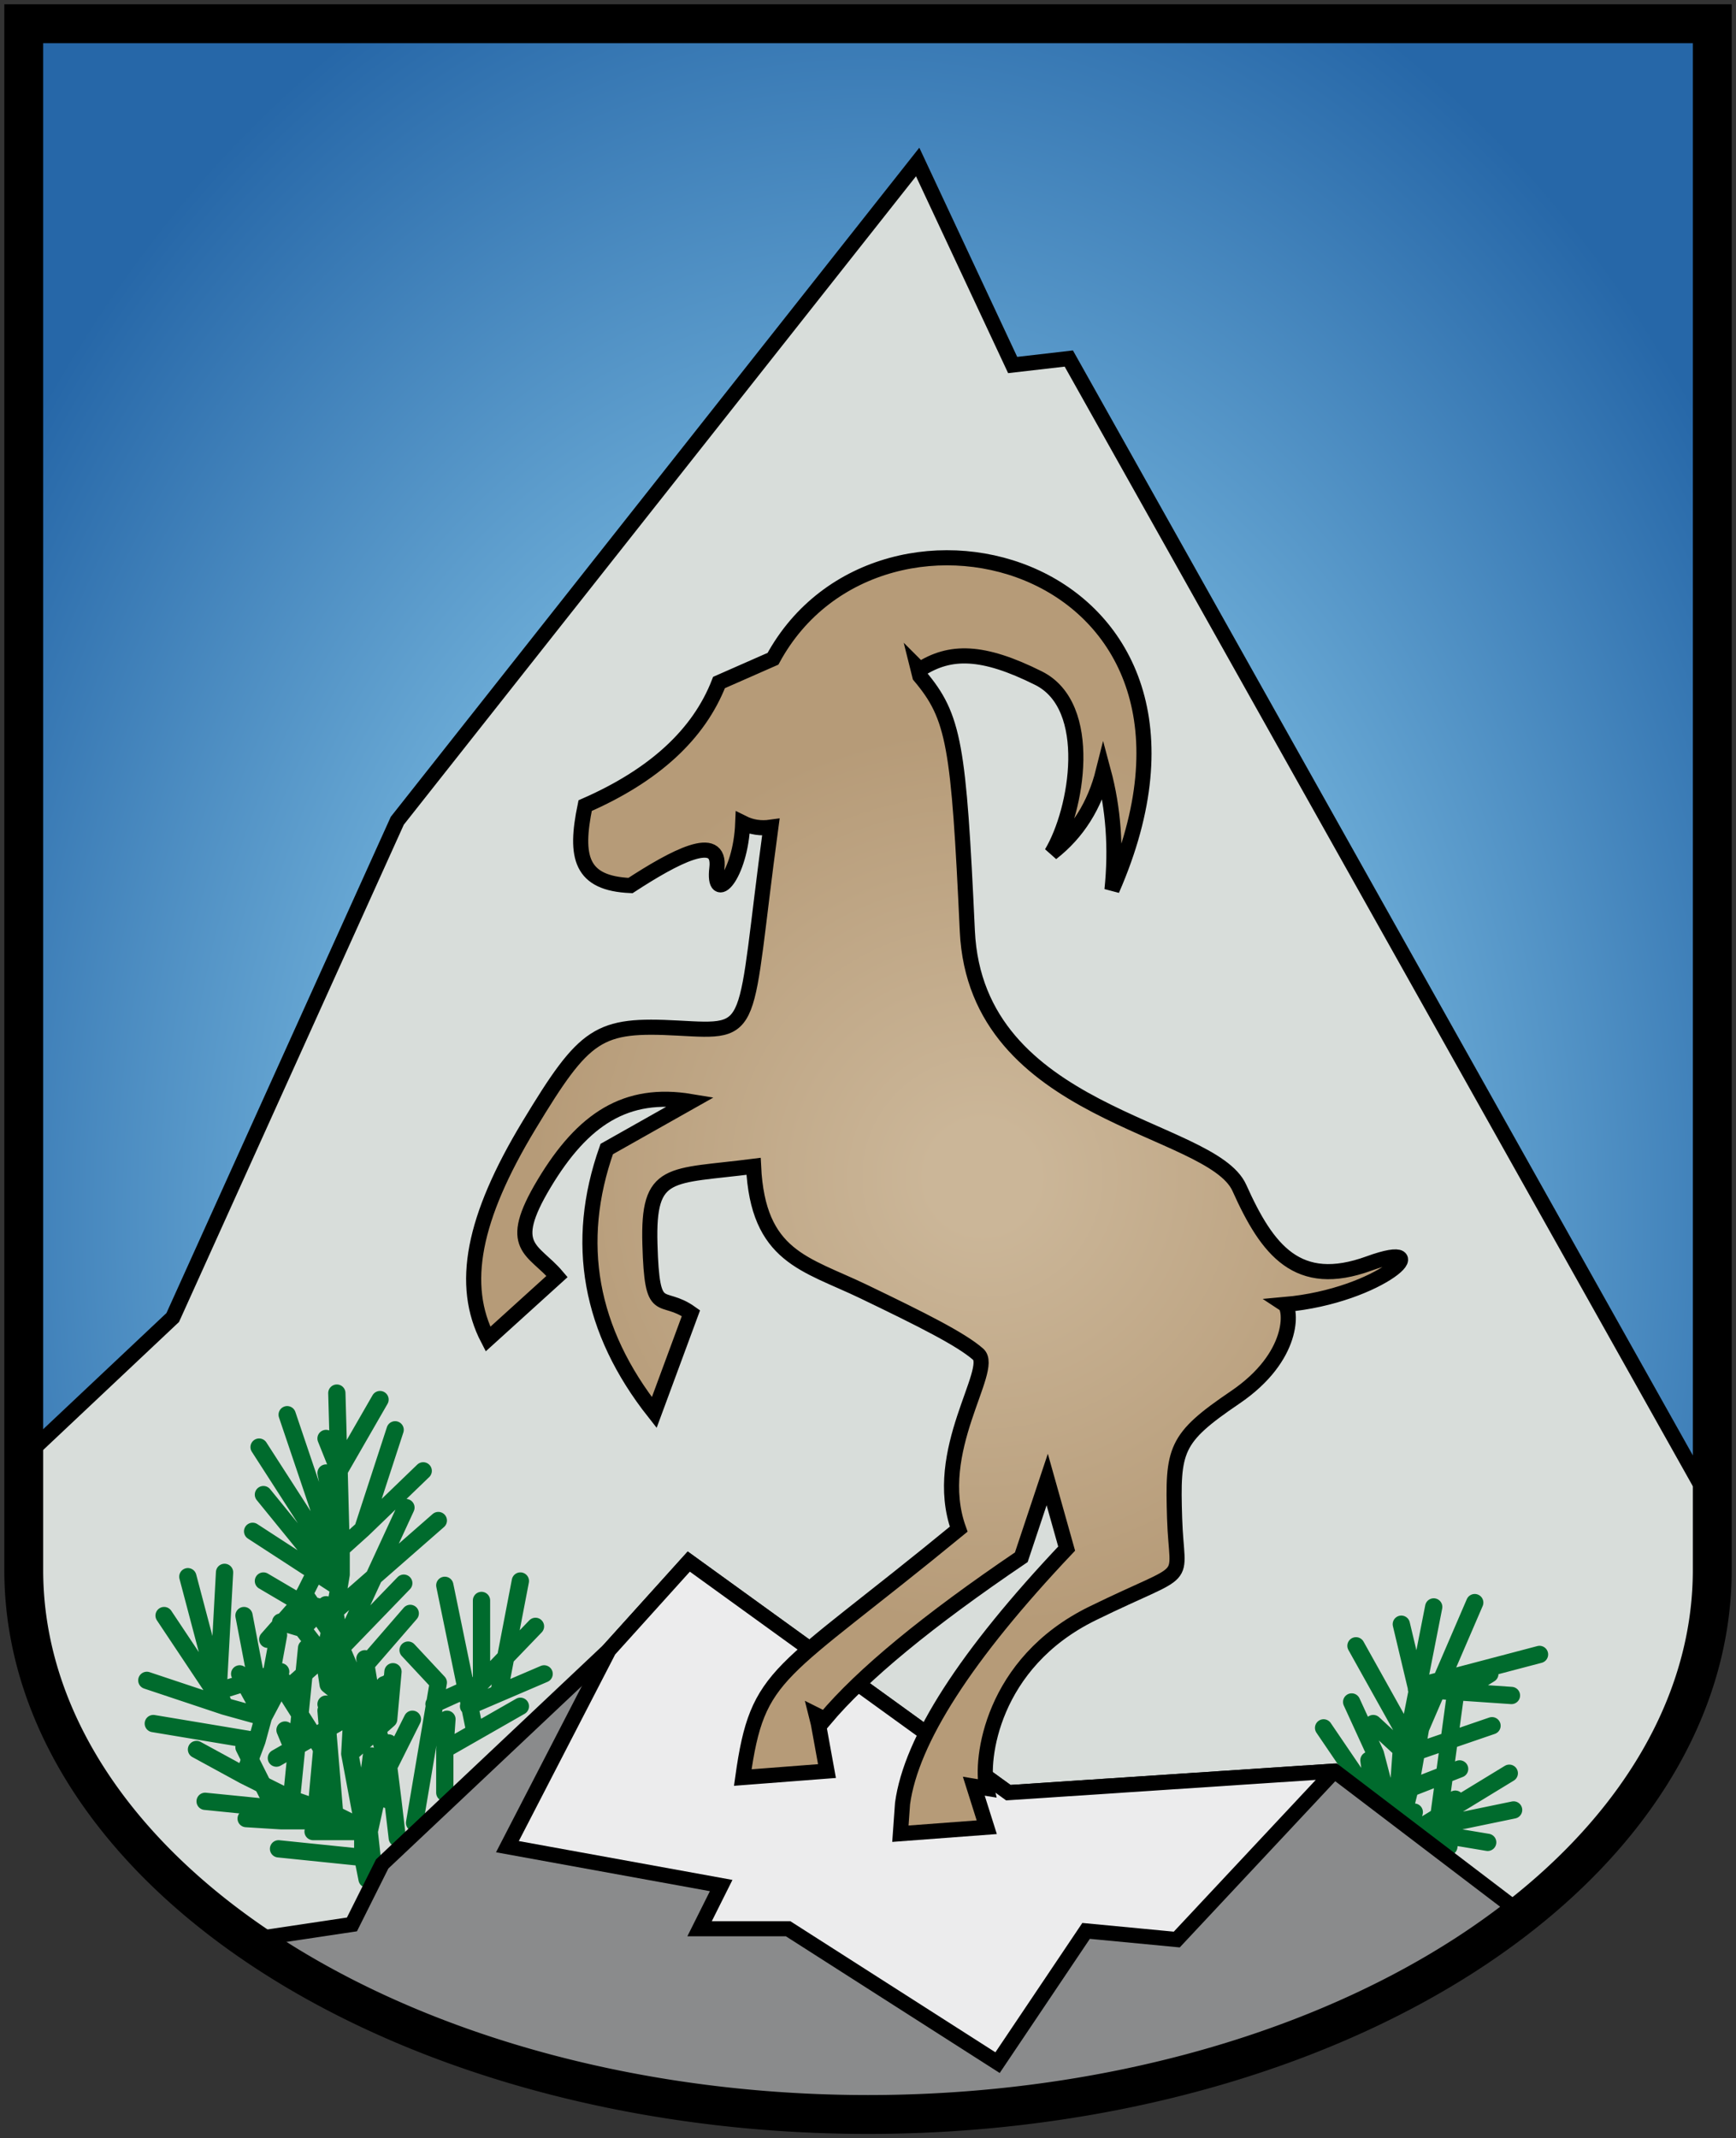 <?xml version="1.0" encoding="UTF-8" standalone="no"?>
<!-- author: GregorBungensheim 26. Mar. 2021 -->
<svg xmlns:svg="http://www.w3.org/2000/svg"
	xmlns="http://www.w3.org/2000/svg"
	xmlns:xlink="http://www.w3.org/1999/xlink"
	viewBox="0 0 804 990" height="990" width="804" version="1.1">

	<rect x="0" y="0" width="804" height="990" fill="#333333" stroke="none"/>

	<defs>
		<g id="foehren" style="fill:none; stroke-linecap:round; stroke:#006B2D; stroke-linejoin:round">
			<path d="
				M 170,870 l -2,-10
				M 168,860 l -39,-4 z v -16
				M 168,844 l -6,-32 z l 4,-31 z l -22,-1 3,-33 -3,33 h -16 l -16,-1 16,1 -17,-34
				M 162,812 l 1,-18 z l 6,-31 z l 18,-16 2,-22
				M 163,794 l -35,20 z l 17,-15 z l 1,-17 z l -5,-21
				M 164,777 l -6,-14 z l 26,-30			 
				
				M 158,763 l -3,-17 z l 30,-65 z l 29,-30 z l -17,-25
				M 155,746 l 2,-11 z l 48,-42 z l -15,-4
				M 157,735 l 1,-6 z l -40,-26 z l -35,-43
				M 158,729 l -38,-59 z l -25,-74 z l 0,-12
				M 158,717 l -1,-38 z l -7,-35 z l 10,-9 28,-27 m -28,27 15,-46
				M 157,681 l -1,-36 z l 19,-33 z l -6,-15" />		
			<path d="		
				M 173,866 l -2,-18 
				M 171,848 h -26 z l -16,-8 z l 9,-41 z 
				M 155,840 l -20,-7 z l -60,-6 z l -4,-48 2,24 -19,-30
				M 135,833 l -22,-11 z l 7,-70 m -5,50 -5,-12
				M 113,822 l -22,-12 z l 6,-16
				M 119,806 l -48,-8 z l 3,-11
				M 122,795 l -18,-5 z l -9,-47 z l 9,-17 z l -11,-20 z l 7,-38
				M 104,790 l -36,-12 z l -28,-42 z l -3,-7
				M 101,783 l -14,-53 z l 3,-55 z l 29,-9" />
			<path d="
				M 184,851 l -2,-17
				M 182,834 l -10,-3 z l -2,-16 
				M 180,818 l 11,-22 z l -6,-20
				M 174,798 l -11,5 z l 4,-18 z l -23,-9 z l -5,-30 z l -22,-18
				M 152,780 l -2,-13 z l 4,-14			
				M 150,767 l -10,-13 z l 4,-17 z l -17,15
				M 140,754 l -1,-12 z l -10,-3 z l 11,-11
				M 139,742 l -15,17 z l -17,-10 z l 8,-16			
				M 192,844 l 11,-65 -14,-15 m 12,25 22,-10 0,-38 m 0,38 25,-26
				M 206,830 v-20
				M 206,810 l 1,-14 z l 35,-20 m -21,12 -14,-68 m 11,56 35,-15 m -21,9 10,-52" />
			<path d="
				M 630,825 l-17,-25	M 636,830 l-2,-15	
				M 643,835 l-6,-23 -11,-24
				M 647,838 l2,-28 -13,-12	m 13,12 3,-5 -24,-43 m 24,43 12,-61 m -8,38 44,3 m -44,-4 57,-15
				M 650,840 l3,-12 23,-9 m -23,9 3,-17 35,-12 m -35,12 3,-17 -10,-42 m 9,48 25,-58
				M 654,843 l1,-4	M 658,846 l 41,-25
				M 665,851 l9,-66 16,-10
				M 671,855 l3,-22 m -3,17 18,3 m -17,-9 29,-6" />
		</g>
		<radialGradient id="sky" gradientUnits="userSpaceOnUse"
			cx="0" cy ="0" r="450"
			gradientTransform="matrix(1.26 0 0 1.68 402 565)">
			<stop stop-color="#68A8D4" offset="45%" />
			<stop stop-color="#2667A8" offset="84%" />
		</radialGradient>
		<radialGradient id="capricorn" gradientUnits="userSpaceOnUse"
			cx="0" cy ="0" r="450"
			gradientTransform="matrix(1.4 0 0 1.4 455 545)">
			<stop stop-color="#CBB698" offset="4%" />
			<stop stop-color="#B69B78" offset="33%" />
		</radialGradient>
	</defs>

	<g style="stroke:black; stroke-width:7">
		<path d="M11,11 h782 v716 a 391,252 0 0 1 -782,0 z"
			style="fill:url(#sky)" />
	
		<path d="M11,675 80,610 184,380 425,75 469,169 495,166 793,697 v30 a 391,252 0 0 1 -782,0 z"
		style="fill:#D8DDDA" />
	   	
		<use xlink:href="#foehren"
		style="stroke-width:8; opacity:.4" />	   	
		<use xlink:href="#foehren" style="stroke-width:6" />
		
		<path d="M 163,891 177,863 282,764 319,723 467,830 618,820 705,886.2 a 391,252 0 0 1 -590,12 z"
		style="fill:#8A8B8C" />
		
		<path d="M319,723 467,830 618,820 545,898 503,894 462,955 365,893 324,893 334,873 235,855 282,764 z"
		style="fill:#ECECED; stroke-miterlimit:2.5"/>
	   
		<path id="steinbock" d="
			M 344,381 C 343,406 330,419 332,402 S 312,397 292,410 C 269,409 266,397 271,373 Q 319,352 333,316 L 358,305
			C 408,213 581,261 515,412 Q 518,383 511,357 505,381 487,395 C 499,375 507,327 481,314 S 440,301 426,310 L 425,309
			L 426,313 C 442,332 444,345 448,431 S 561,521 574,550 601,597 634,585 640,600 595,604
			C 598,606 600,628 572,647 S 543,671 544,703 553,724 506,747 454,815 457,828 L 451,827 457,846 417,849 418,835 Q 424,791 494,717 L 485,685
			473,721 Q 408,765 382,796 L 378,794 379,798 383,820 344,823 C 351,773 360,777 444,708 C 431,672 461,634 453,627 S 427,611 400,598 351,582 349,540
			C 310,545 300,541 301,576 S 306,598 320,608 L 303,654 Q 258,597 281,532 L 320,510
			C 290,505 270,518 252,548 S 247,578 258,591 L 226,620 C 213,595 219,564 245,521 S 277,474 314,476 344,479
			357,383 Q 350,384 344,381 z"
			style="stroke-width:7; fill:url(#capricorn); gd:#B69B78" />
	</g>
	
	<path d="M11,11 h782 v716 a 391,252 0 0 1 -782,0 z"
		style="stroke:black; stroke-width:18; fill:none" />
</svg>